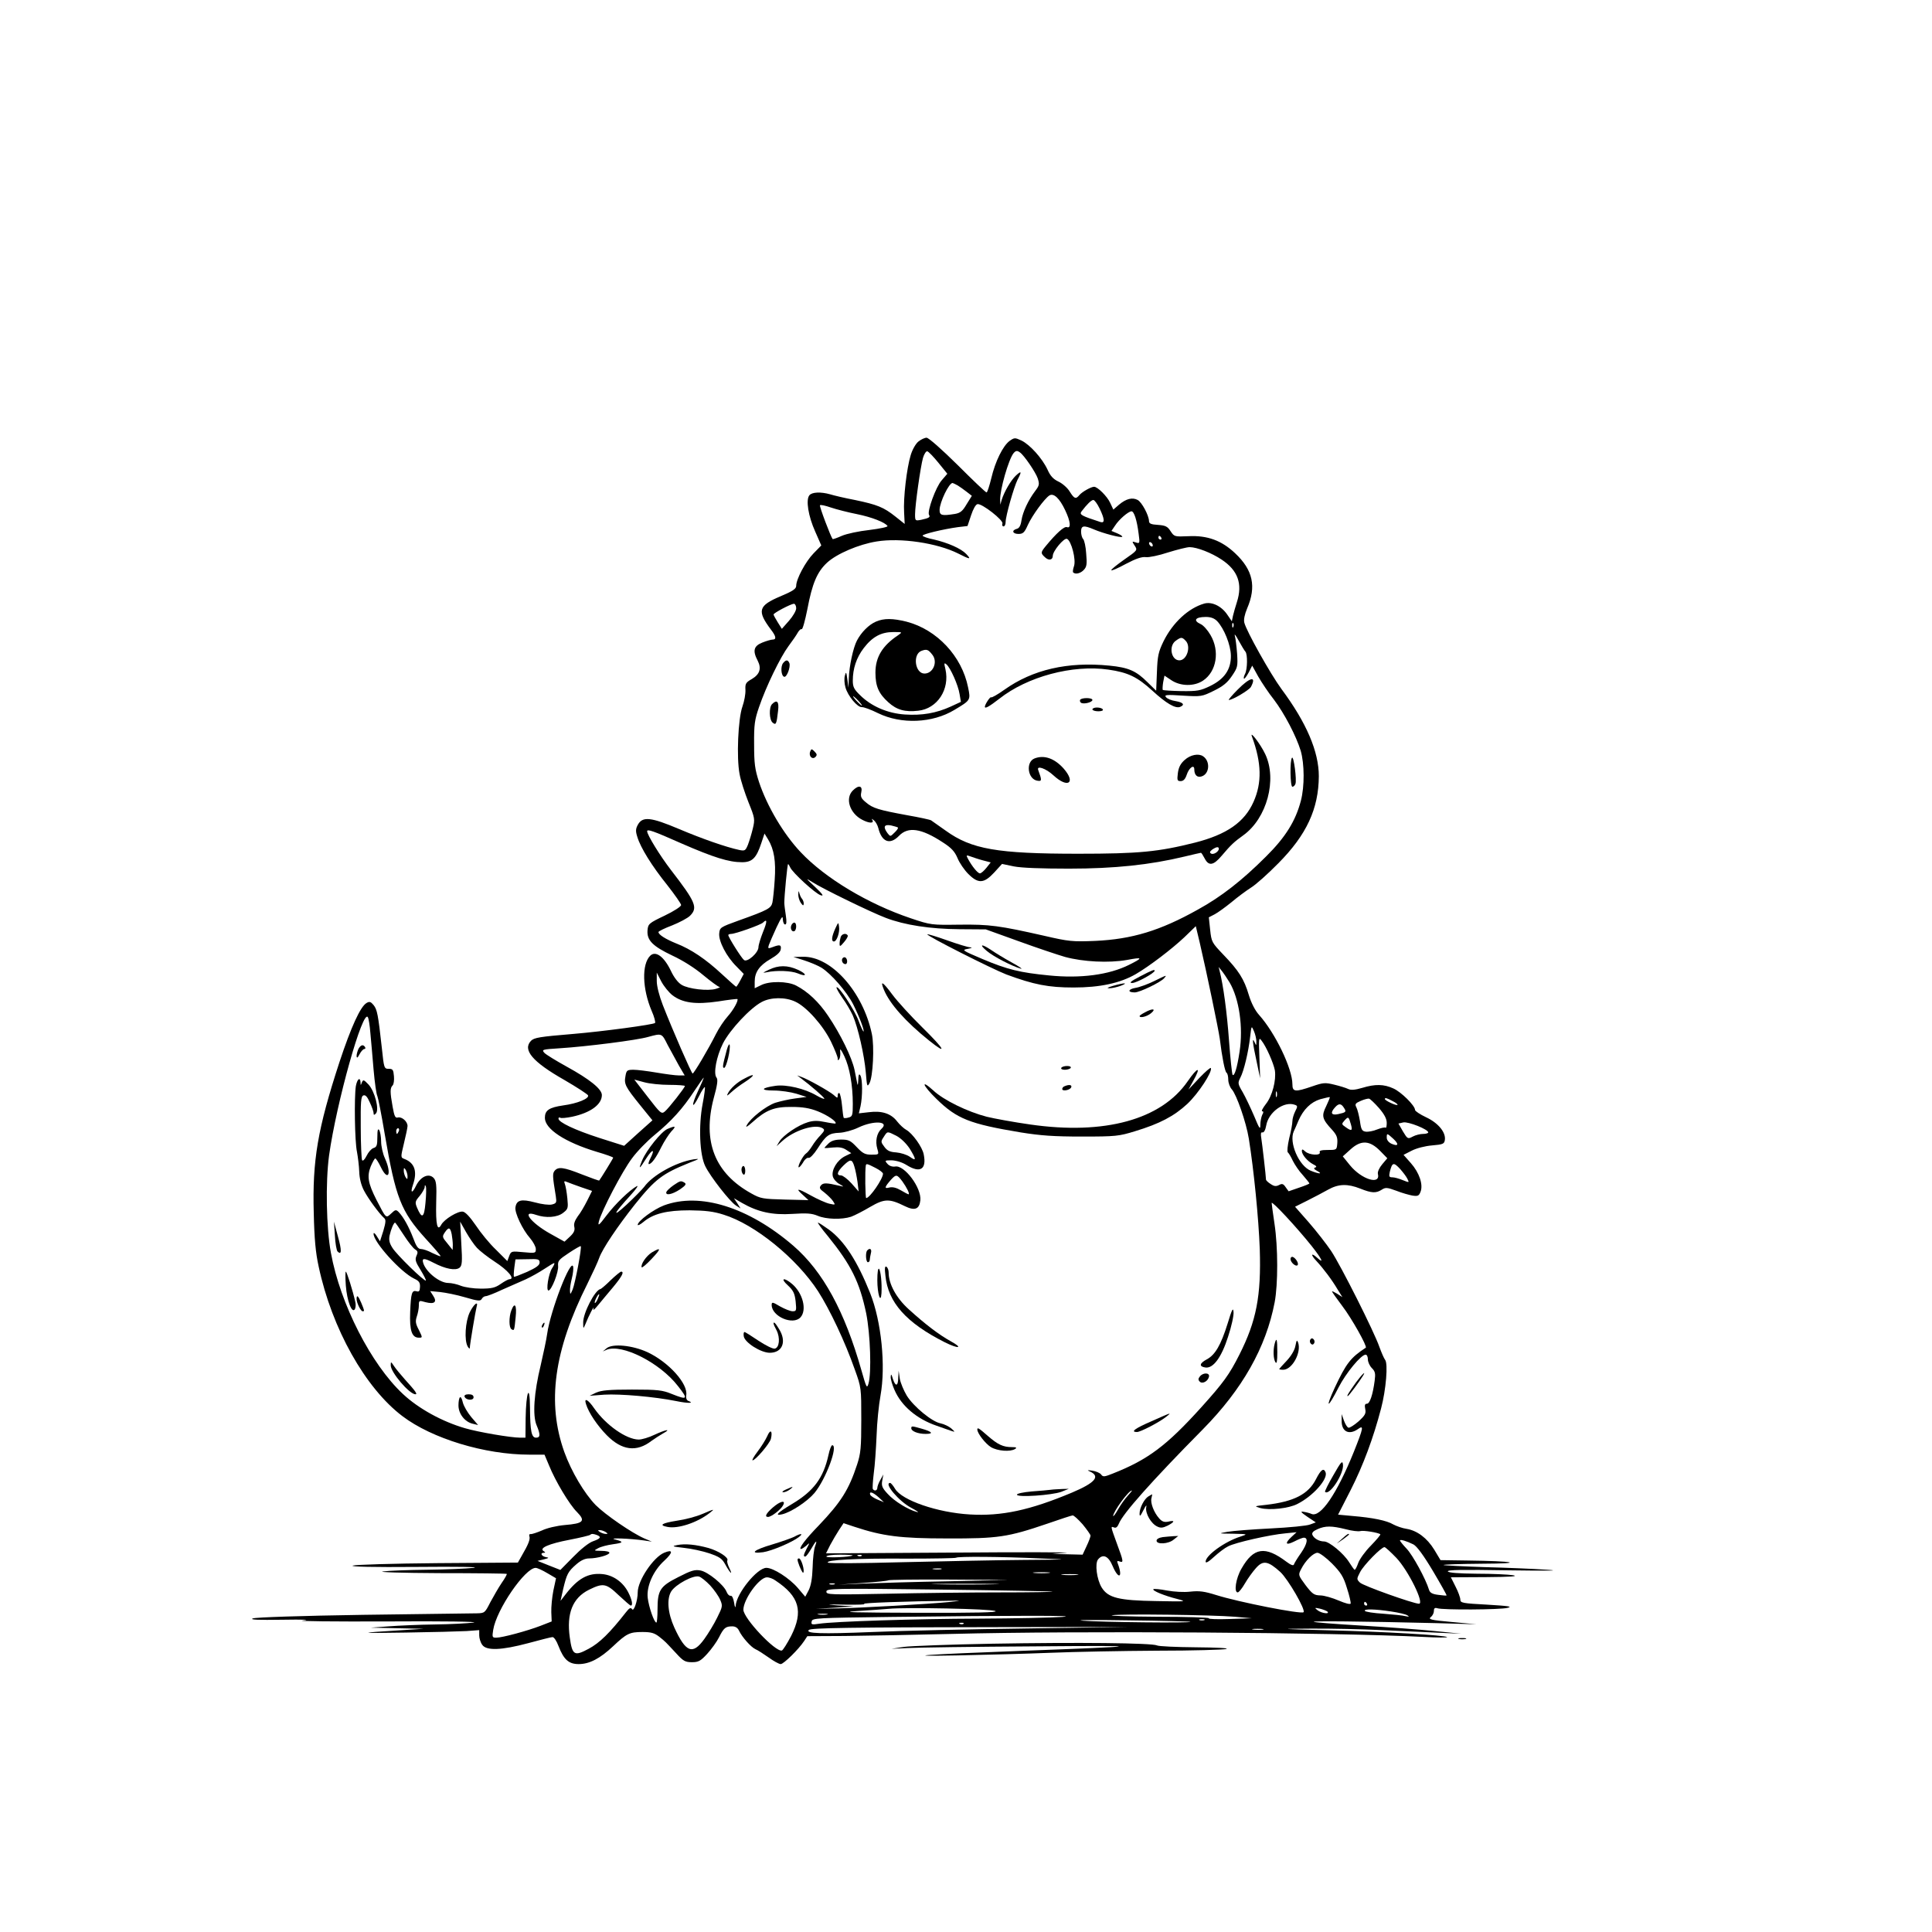 <?xml version="1.0" standalone="no"?>
<!DOCTYPE svg PUBLIC "-//W3C//DTD SVG 20010904//EN"
 "http://www.w3.org/TR/2001/REC-SVG-20010904/DTD/svg10.dtd">
<svg version="1.0" xmlns="http://www.w3.org/2000/svg"
 width="1024pt" height="1024pt" viewBox="0 0 1024 1024"
 preserveAspectRatio="xMidYMid meet">
<g transform="translate(0,1024) scale(0.1,-0.1)"
fill="#000000" stroke="none">
<path d="M4868 7900 c-14 -11 -32 -42 -41 -72 -21 -68 -40 -228 -35 -305 l3
-60 -49 39 c-63 50 -96 63 -215 88 -53 10 -112 24 -131 30 -50 14 -96 12 -110
-5 -20 -24 -6 -111 31 -193 l32 -73 -41 -42 c-42 -43 -92 -136 -92 -172 0 -16
-18 -28 -82 -55 -119 -50 -127 -77 -52 -177 28 -36 30 -53 9 -53 -8 0 -33 -7
-55 -16 -45 -18 -52 -43 -24 -96 21 -41 11 -72 -31 -97 -32 -18 -36 -25 -34
-58 1 -21 -6 -60 -16 -88 -23 -65 -32 -271 -15 -358 6 -34 28 -101 47 -149 34
-84 35 -90 23 -140 -7 -29 -19 -68 -26 -86 -13 -31 -16 -33 -46 -27 -70 15
-196 59 -319 111 -149 63 -193 68 -218 23 -12 -22 -13 -34 -3 -65 17 -57 77
-154 160 -257 39 -50 72 -97 72 -104 0 -8 -39 -33 -87 -56 -84 -40 -88 -44
-91 -78 -4 -53 27 -84 132 -134 56 -26 119 -66 164 -104 40 -33 78 -61 85 -62
7 0 -1 -5 -18 -10 -42 -13 -146 -1 -182 21 -19 11 -41 40 -56 72 -37 78 -82
111 -111 82 -45 -45 -42 -174 8 -292 14 -31 21 -60 18 -64 -9 -9 -277 -45
-432 -58 -182 -15 -208 -20 -225 -36 -47 -48 7 -112 176 -208 67 -39 124 -76
126 -82 6 -17 -57 -43 -132 -53 -75 -11 -97 -26 -97 -66 0 -59 106 -129 275
-180 48 -14 87 -28 87 -31 0 -4 -66 -111 -74 -121 -1 -2 -42 13 -91 32 -98 39
-126 42 -145 20 -12 -15 -12 -27 6 -136 5 -33 3 -37 -20 -43 -15 -4 -55 1 -91
11 -72 19 -97 13 -103 -26 -5 -29 38 -119 77 -163 17 -20 31 -46 31 -58 0 -22
-2 -23 -65 -17 -64 6 -66 6 -76 -20 l-10 -27 -60 60 c-34 32 -82 91 -107 129
-31 45 -55 71 -69 73 -26 4 -98 -40 -114 -69 -21 -39 -30 0 -27 118 3 95 0
115 -14 130 -26 26 -68 7 -92 -40 -21 -45 -33 -42 -17 4 24 70 9 115 -45 136
-21 8 -21 8 -3 83 10 41 19 83 19 92 0 24 -30 50 -51 45 -14 -4 -19 6 -28 57
-14 78 -14 99 0 113 6 6 9 28 7 49 -3 34 -6 39 -28 39 -24 0 -25 4 -36 109
-20 181 -25 205 -44 229 -15 18 -22 20 -37 11 -33 -19 -82 -127 -144 -314
-115 -352 -144 -520 -136 -800 3 -136 10 -211 26 -283 70 -329 247 -644 444
-793 157 -119 437 -204 673 -204 l80 0 24 -57 c33 -82 108 -208 149 -248 46
-47 33 -60 -65 -68 -44 -4 -95 -16 -122 -29 -26 -11 -53 -20 -59 -19 -7 1 -10
-4 -7 -12 5 -15 -5 -42 -39 -100 l-22 -39 -425 -3 c-234 -2 -436 -8 -450 -13
-16 -6 104 -9 340 -7 217 2 339 0 300 -5 -36 -4 -146 -9 -245 -10 -99 -1 -205
-5 -235 -9 -31 -4 100 -8 298 -9 195 0 355 -2 358 -4 2 -2 -10 -24 -27 -48
-17 -25 -43 -71 -60 -102 -29 -57 -30 -58 -72 -59 -23 0 -294 -4 -602 -8 -327
-5 -570 -13 -585 -19 -18 -7 28 -9 155 -7 117 2 156 0 110 -4 -38 -4 162 -6
445 -5 306 2 493 -1 460 -6 -30 -4 -122 -9 -205 -10 -82 -1 -193 -6 -245 -10
l-95 -7 140 -3 140 -3 -125 -8 c-230 -14 -226 -16 30 -12 140 2 285 6 323 8
l67 5 0 -28 c0 -15 7 -38 16 -50 22 -32 102 -29 244 9 63 17 121 32 128 32 8
1 22 -20 32 -47 28 -72 54 -96 107 -96 57 0 113 29 183 95 71 67 87 75 155 75
46 0 63 -5 89 -25 35 -28 30 -24 89 -87 38 -42 49 -48 84 -48 35 0 46 6 81 44
22 24 51 64 63 88 25 50 35 58 70 58 17 0 29 -8 36 -23 16 -34 63 -87 87 -98
12 -5 43 -25 70 -44 26 -19 55 -35 64 -35 15 0 94 77 124 122 l17 26 198 1
c109 1 367 6 573 11 654 17 2030 8 2495 -16 72 -4 128 -4 125 -1 -9 10 -335
29 -625 36 -267 7 -275 8 -100 9 105 1 276 -3 380 -8 105 -5 242 -11 305 -14
l115 -5 -140 14 c-77 8 -252 21 -388 29 -137 8 -251 17 -254 20 -6 5 243 3
652 -7 l210 -6 -129 12 c-112 10 -127 14 -113 26 10 7 17 22 17 33 0 14 5 18
18 14 29 -10 335 -8 372 2 28 7 8 10 -107 17 -131 7 -143 9 -143 27 0 10 -11
41 -25 68 l-25 50 187 1 c129 1 174 4 143 10 -25 4 -111 8 -192 8 -98 1 -149
5 -154 12 -5 9 77 10 322 6 211 -3 284 -2 204 3 -69 5 -219 11 -334 14 -116 4
-212 9 -215 11 -2 3 90 6 205 7 233 1 174 14 -81 17 l-140 2 -33 55 c-38 62
-91 102 -148 111 -21 3 -52 14 -69 23 -35 21 -109 36 -217 45 l-76 7 67 131
c66 130 120 275 161 432 26 98 38 239 21 258 -6 8 -19 38 -30 68 -27 79 -204
431 -256 509 -25 37 -78 105 -118 151 l-73 83 66 33 c36 18 85 44 110 58 54
30 102 32 170 5 60 -24 83 -25 113 -6 20 13 28 13 77 -5 30 -12 70 -23 87 -26
28 -4 34 -1 42 20 15 38 -6 101 -51 152 l-39 44 43 22 c25 13 71 25 108 28 58
5 65 8 68 29 6 40 -35 90 -99 120 -32 15 -59 33 -59 39 0 23 -74 96 -115 114
-50 23 -96 24 -165 3 -38 -11 -59 -13 -74 -6 -12 6 -45 16 -74 23 -49 12 -59
11 -117 -9 -90 -31 -105 -30 -105 11 0 83 -91 272 -177 368 -20 22 -41 62 -54
105 -25 85 -54 130 -135 214 -61 64 -63 67 -70 132 l-7 66 31 16 c17 9 57 38
89 64 32 27 78 61 103 77 25 15 90 73 145 129 150 151 214 289 215 462 0 130
-65 283 -198 462 -58 79 -186 307 -197 352 -4 16 2 44 15 75 50 116 31 204
-64 293 -71 67 -146 95 -247 90 -74 -3 -75 -3 -95 27 -16 25 -27 30 -67 33
-36 2 -47 7 -47 20 -1 31 -38 100 -60 112 -28 15 -61 7 -99 -25 l-30 -26 -17
36 c-16 35 -67 85 -85 85 -16 0 -64 -27 -78 -44 -19 -23 -27 -20 -51 18 -11
19 -38 43 -59 53 -28 13 -44 30 -59 64 -28 60 -93 132 -138 154 -35 16 -37 16
-63 -2 -35 -26 -76 -108 -97 -198 -10 -41 -21 -75 -25 -75 -5 0 -73 65 -153
145 -84 83 -154 145 -165 145 -10 0 -29 -9 -43 -20z m106 -113 l47 -58 -30
-35 c-31 -35 -78 -165 -67 -183 8 -12 0 -17 -41 -26 -32 -6 -33 -6 -33 29 0
49 29 253 42 299 6 21 17 37 23 35 7 -2 33 -29 59 -61z m432 55 c22 -15 83
-105 94 -137 10 -31 9 -38 -13 -67 -37 -49 -66 -111 -73 -156 -4 -28 -12 -42
-25 -45 -29 -8 -22 -27 9 -27 24 0 32 7 50 48 24 52 88 139 114 156 23 14 54
-15 84 -79 28 -59 32 -97 9 -89 -14 6 -56 -32 -112 -100 -28 -34 -28 -38 -4
-60 20 -19 41 -14 41 8 0 25 59 96 75 90 23 -9 50 -112 37 -146 -5 -15 -7 -29
-4 -32 12 -12 40 -5 57 14 15 16 17 31 12 86 -2 36 -10 71 -16 77 -6 6 -11 24
-11 39 0 33 14 35 68 12 49 -21 144 -46 150 -39 3 2 -9 11 -26 18 l-31 13 19
28 c21 33 70 75 87 76 14 0 29 -47 38 -119 7 -51 6 -53 -15 -46 -21 7 -21 6
-6 -17 16 -24 15 -25 -54 -73 -38 -27 -70 -52 -70 -57 0 -5 35 10 77 33 55 29
86 39 107 36 16 -2 69 9 117 25 49 15 100 28 114 28 39 0 116 -30 170 -66 86
-57 112 -128 81 -225 -8 -24 -17 -57 -21 -73 l-6 -29 -24 35 c-31 46 -82 70
-122 59 -84 -24 -167 -101 -216 -200 -27 -56 -32 -77 -35 -163 l-4 -99 -46 45
c-60 60 -100 78 -202 88 -221 22 -407 -21 -557 -128 -35 -25 -67 -43 -70 -40
-5 5 -33 -38 -33 -50 0 -12 23 1 76 42 149 118 389 182 578 155 105 -15 154
-39 234 -112 73 -67 121 -95 146 -86 28 11 18 24 -23 31 -21 3 -44 12 -51 21
-10 12 1 14 89 8 98 -6 102 -5 165 26 49 24 72 43 96 79 30 44 31 51 27 117
-3 39 -8 81 -12 95 -4 14 5 3 20 -25 15 -27 31 -54 36 -59 12 -14 11 -93 -2
-118 -6 -11 -8 -22 -6 -25 3 -3 14 12 25 32 l19 37 32 -58 c18 -31 55 -87 83
-122 56 -74 118 -193 142 -271 20 -69 21 -189 1 -265 -28 -107 -81 -193 -185
-296 -126 -126 -237 -213 -361 -281 -200 -112 -349 -157 -544 -166 -121 -5
-140 -3 -270 27 -239 54 -290 61 -450 59 -148 -2 -151 -2 -258 34 -226 76
-453 212 -583 350 -91 96 -178 243 -221 372 -22 68 -26 98 -26 200 -1 105 3
130 26 197 38 111 113 265 156 323 21 28 43 60 50 73 7 12 16 20 20 17 5 -2
18 45 30 105 26 138 52 199 105 248 51 47 168 97 262 112 126 21 322 -8 433
-64 63 -32 71 -33 42 -2 -28 29 -96 59 -173 77 -32 6 -58 16 -58 20 0 8 108
34 187 45 l51 6 19 57 c11 33 24 57 34 59 24 4 139 -86 132 -103 -3 -8 0 -15
6 -15 6 0 11 10 11 23 0 32 44 186 63 224 24 45 21 50 -9 22 -26 -25 -61 -84
-75 -129 l-7 -25 -1 25 c-2 53 45 216 71 248 12 14 19 15 34 4z m-330 -175
c11 -7 33 -22 48 -34 l27 -21 -28 -45 c-21 -36 -33 -46 -62 -51 -70 -11 -81
-8 -81 22 1 41 50 143 69 142 3 -1 15 -6 27 -13z m752 -122 c27 -56 29 -79 5
-72 -101 33 -113 39 -101 56 29 38 52 61 63 61 6 0 21 -20 33 -45z m-1286 -30
c79 -16 150 -44 162 -63 3 -5 -40 -14 -96 -21 -55 -6 -121 -20 -146 -31 -25
-11 -47 -19 -49 -17 -9 10 -71 173 -67 179 3 4 29 -2 58 -12 30 -10 92 -26
138 -35z m1613 -125 c3 -5 1 -10 -4 -10 -6 0 -11 5 -11 10 0 6 2 10 4 10 3 0
8 -4 11 -10z m-45 -41 c0 -6 -4 -7 -10 -4 -5 3 -10 11 -10 16 0 6 5 7 10 4 6
-3 10 -11 10 -16z m-1890 -333 c0 -13 -17 -42 -38 -66 l-38 -43 -22 35 c-12
19 -22 38 -22 41 0 8 91 56 108 57 6 0 12 -11 12 -24z m2231 -68 c37 -39 72
-126 73 -183 1 -73 -34 -124 -110 -161 -52 -25 -67 -28 -152 -27 -52 1 -96 4
-99 6 -2 3 -1 21 2 41 l7 35 36 -24 c49 -33 122 -34 169 -2 71 48 89 156 39
241 -15 26 -38 52 -52 58 -42 19 -29 38 27 38 27 0 45 -7 60 -22z m86 -30 c-3
-8 -6 -5 -6 6 -1 11 2 17 5 13 3 -3 4 -12 1 -19z m-253 -74 c30 -30 7 -104
-33 -104 -44 0 -58 77 -19 104 28 20 33 20 52 0z m-2673 -1074 c172 -75 252
-100 322 -100 54 0 76 22 102 101 l17 51 19 -31 c32 -53 42 -116 35 -215 -3
-50 -9 -104 -12 -119 -7 -31 -22 -40 -179 -96 -97 -35 -100 -37 -103 -68 -4
-41 38 -123 92 -176 l38 -39 -18 -34 c-10 -19 -20 -34 -22 -34 -2 0 -36 30
-76 67 -85 79 -163 132 -243 163 -56 23 -93 46 -93 60 0 4 32 20 72 35 40 16
83 39 95 51 43 43 31 72 -101 243 -57 74 -126 186 -126 205 0 13 30 3 181 -64z
m577 -127 c11 -27 134 -140 162 -148 18 -6 11 5 -30 44 -50 47 -52 49 -15 26
52 -34 313 -161 390 -190 99 -38 236 -59 390 -60 l140 -1 175 -63 c96 -35 207
-72 245 -83 96 -26 231 -33 328 -16 85 16 87 12 11 -26 -106 -53 -257 -73
-424 -56 -154 15 -220 31 -353 87 -108 46 -111 48 -77 54 20 4 26 7 13 8 -12
0 -67 17 -123 37 -56 20 -103 34 -105 32 -7 -7 344 -184 419 -213 146 -54 223
-69 356 -69 140 0 247 23 330 71 72 42 190 132 257 195 l61 59 21 -88 c38
-163 99 -458 106 -508 12 -98 27 -175 36 -181 5 -3 9 -19 9 -36 0 -18 9 -41
19 -52 25 -28 76 -174 90 -261 27 -169 52 -423 58 -585 8 -249 -18 -382 -108
-560 -54 -107 -85 -149 -201 -278 -185 -205 -284 -279 -472 -353 -43 -17 -50
-18 -60 -4 -6 8 -27 17 -46 20 -27 4 -30 3 -14 -4 58 -26 29 -60 -94 -112
-224 -94 -374 -126 -542 -116 -172 10 -360 75 -396 136 -10 17 -22 31 -26 31
-36 0 47 -98 112 -132 30 -16 44 -26 30 -22 -47 12 -121 58 -155 96 -29 31
-34 43 -29 70 l6 33 -16 -29 c-9 -15 -16 -35 -16 -42 0 -15 -16 -19 -24 -6 -2
4 0 41 5 82 6 41 12 131 15 200 2 69 12 165 21 214 28 156 5 391 -55 542 -68
170 -137 277 -219 337 -28 20 -54 37 -58 37 -3 0 20 -33 53 -72 123 -152 168
-243 203 -409 22 -110 29 -316 12 -373 -8 -27 -11 -22 -37 70 -89 314 -204
525 -361 661 -238 205 -495 285 -686 214 -55 -21 -139 -83 -139 -103 0 -5 13
1 30 15 52 44 123 62 245 62 84 -1 127 -6 180 -23 166 -51 387 -231 501 -406
62 -97 142 -265 195 -416 34 -94 34 -97 34 -265 0 -148 -3 -179 -22 -237 -44
-134 -85 -199 -203 -323 -73 -75 -110 -125 -94 -125 4 0 16 8 27 17 19 18 20
18 3 -14 -18 -36 -19 -43 -8 -43 5 0 18 18 31 40 26 46 35 52 21 14 -6 -15
-12 -65 -13 -113 -2 -59 -9 -96 -21 -120 l-18 -34 -40 47 c-44 51 -129 106
-166 106 -49 0 -159 -136 -163 -202 -1 -13 -5 -5 -8 17 -4 24 -11 39 -19 37
-7 -1 -16 8 -21 21 -14 37 -99 106 -138 113 -30 6 -50 0 -118 -35 -97 -49
-110 -69 -110 -173 0 -38 -3 -68 -6 -68 -12 0 -40 82 -46 131 -7 61 29 144 89
198 46 43 46 61 -2 41 -57 -24 -140 -147 -140 -210 0 -44 -21 -105 -30 -89 -7
10 -14 7 -32 -16 -86 -110 -140 -163 -198 -194 -76 -41 -87 -34 -100 60 -18
127 15 210 102 253 75 37 91 34 157 -29 32 -30 61 -55 64 -55 13 0 7 31 -13
70 -28 55 -81 92 -138 97 -75 7 -129 -23 -194 -107 l-27 -35 14 63 c19 79 25
92 70 131 24 21 46 31 68 31 42 0 107 18 107 30 0 6 -19 10 -42 10 -42 1 -42
1 -18 14 14 8 49 17 78 21 58 8 60 13 10 26 -36 9 81 5 157 -6 l40 -6 -40 17
c-65 28 -206 125 -258 177 -60 62 -128 176 -166 281 -93 260 -56 537 122 891
27 55 56 117 63 138 17 48 97 167 189 283 109 136 146 163 289 221 55 21 57
23 21 18 -92 -15 -216 -83 -261 -146 -11 -14 -53 -57 -94 -95 -80 -74 -68 -47
23 52 29 32 43 53 32 47 -38 -21 -114 -94 -161 -156 -39 -52 -46 -57 -40 -32
13 55 125 269 176 336 27 37 81 92 120 124 89 73 148 138 211 234 27 41 49 72
49 69 0 -3 -14 -36 -31 -72 -37 -79 -32 -101 6 -26 14 29 28 50 31 48 2 -3 -3
-43 -12 -89 -22 -116 -16 -269 14 -330 28 -57 130 -187 162 -208 l25 -16 -17
27 -18 27 43 -25 c84 -48 161 -65 267 -58 76 5 103 3 134 -10 45 -19 128 -21
177 -5 19 7 64 30 101 52 76 44 101 45 184 4 53 -26 77 -16 82 31 7 66 -85
189 -134 179 -15 -2 -30 3 -40 14 -16 18 -15 19 22 19 24 -1 55 -10 79 -25 72
-45 107 -23 91 56 -7 39 -60 112 -92 130 -13 7 -35 27 -49 45 -32 42 -81 58
-150 49 l-53 -6 9 38 c11 51 11 144 -1 163 -7 11 -10 5 -11 -25 -1 -22 -3 -31
-5 -20 -2 11 -9 45 -15 75 -14 65 -73 187 -140 286 -49 73 -106 127 -169 160
-46 24 -143 25 -187 2 l-33 -16 0 35 c0 50 25 86 84 120 33 19 52 36 54 51 4
24 -4 27 -43 12 -24 -9 -26 -8 -20 11 4 11 22 53 40 92 27 57 34 66 34 45 1
-16 6 -28 12 -28 8 0 9 14 4 48 -4 26 -8 56 -8 67 0 37 16 205 20 205 2 0 7
-8 11 -17z m-144 -343 c-13 -33 -24 -69 -24 -80 0 -30 -60 -83 -77 -68 -14 11
-83 121 -83 132 0 3 7 6 15 6 22 0 157 48 169 60 23 23 23 6 0 -50z m2473
-267 c51 -87 73 -237 53 -367 -13 -86 -27 -132 -37 -123 -3 4 -12 86 -19 182
-11 150 -30 292 -50 370 l-5 20 16 -20 c9 -11 28 -39 42 -62z m-2953 -68 c54
-41 123 -50 241 -33 55 9 101 14 103 13 8 -6 -21 -59 -51 -92 -19 -21 -47 -63
-62 -93 -39 -78 -117 -210 -124 -210 -6 1 -104 225 -158 363 -19 49 -32 100
-32 127 l0 45 24 -47 c14 -26 40 -58 59 -73z m651 -34 c60 -27 149 -128 190
-213 19 -40 35 -79 35 -88 0 -12 2 -12 9 -2 4 7 6 25 4 40 -2 18 5 10 22 -26
28 -59 45 -153 45 -253 0 -60 -2 -67 -22 -72 -12 -4 -24 -4 -26 -2 -2 2 -6 31
-9 64 -3 34 -10 64 -14 67 -5 3 -9 -3 -9 -12 0 -16 -2 -15 -22 3 -24 20 -137
84 -173 96 l-20 7 20 -15 c50 -37 124 -101 124 -108 1 -4 -18 3 -42 17 -61 36
-159 59 -216 51 -78 -11 -84 -25 -10 -25 36 0 90 -8 120 -17 l54 -17 -60 -8
c-32 -4 -80 -15 -106 -23 -49 -17 -131 -81 -151 -119 -8 -14 2 -9 30 16 72 65
116 82 207 81 58 0 96 -6 139 -23 51 -20 104 -56 94 -65 -1 -1 -26 2 -55 8
-38 8 -62 8 -91 -1 -51 -15 -131 -69 -151 -102 l-15 -25 30 27 c62 57 175 93
214 68 12 -8 11 -13 -11 -37 -15 -15 -35 -41 -45 -58 -10 -16 -24 -34 -31 -38
-16 -10 -46 -67 -40 -74 3 -2 13 9 23 25 9 17 23 28 30 25 7 -2 27 18 47 49
45 70 60 82 116 84 25 1 70 13 101 28 82 39 167 33 121 -8 -24 -22 -33 -65
-21 -105 9 -31 9 -31 -31 -31 -33 0 -46 6 -78 40 -33 35 -43 40 -83 40 -31 0
-51 -6 -66 -20 -12 -12 -22 -22 -22 -24 0 -2 20 -1 45 2 32 3 52 0 71 -13 l26
-17 -33 -16 c-42 -21 -73 -73 -65 -107 3 -13 19 -32 34 -40 27 -16 27 -16 2
-10 -69 16 -86 17 -99 2 -10 -13 -7 -19 19 -38 16 -13 37 -33 45 -45 14 -21
13 -21 -19 -14 -18 4 -63 24 -99 44 -72 40 -84 40 -39 0 l27 -25 -125 3 c-116
3 -129 5 -177 32 -194 107 -261 275 -200 506 19 68 23 98 15 108 -18 21 -1
112 34 182 37 72 144 187 205 219 48 26 125 27 178 2z m-2252 -166 c4 -38 11
-126 17 -194 6 -69 15 -132 20 -140 4 -9 22 -99 39 -201 58 -339 86 -410 216
-554 46 -50 82 -92 80 -94 -2 -2 -21 6 -44 17 -22 12 -49 21 -60 21 -15 0 -25
14 -41 58 -23 60 -52 112 -77 138 -14 14 -18 13 -40 -8 -28 -26 -26 -28 -78
73 -44 87 -51 124 -30 177 10 23 20 42 24 42 4 0 17 -20 29 -45 39 -81 60 -38
22 46 -11 24 -20 64 -20 89 0 25 -5 52 -10 60 -7 11 -10 0 -10 -37 0 -43 -3
-53 -21 -58 -11 -4 -27 -22 -36 -41 -10 -20 -20 -30 -24 -23 -3 6 -7 85 -7
174 -1 137 1 164 14 169 11 4 21 -7 34 -37 11 -23 20 -49 20 -56 0 -12 3 -12
12 -3 20 20 -6 119 -39 154 -25 26 -28 27 -35 11 -6 -17 -7 -17 -7 0 -2 31
-18 18 -25 -20 -9 -60 -6 -293 6 -348 5 -27 11 -75 12 -105 1 -35 10 -71 25
-100 23 -44 82 -124 107 -146 10 -8 9 -22 -4 -67 l-18 -56 -17 27 c-9 15 -17
21 -17 13 -1 -44 144 -204 215 -238 26 -12 32 -21 31 -44 -1 -22 -5 -27 -18
-23 -25 7 -30 -9 -34 -109 -4 -100 9 -137 46 -137 20 0 20 0 0 41 -18 34 -19
46 -11 71 6 17 11 43 11 59 0 27 1 27 36 17 47 -12 62 1 40 34 l-16 25 52 -5
c29 -3 89 -15 133 -28 68 -20 81 -21 88 -9 4 8 14 15 21 15 8 0 47 15 87 34
41 18 97 43 125 55 28 13 73 38 100 56 27 18 50 32 52 30 2 -2 -3 -14 -12 -27
-19 -30 -33 -118 -19 -118 16 0 55 99 51 131 -2 26 4 33 57 68 33 22 61 38 63
36 7 -6 -30 -199 -43 -230 -12 -27 -13 -28 -14 -7 -1 13 4 43 10 67 6 23 9 51
7 61 -11 51 -121 -233 -138 -356 -4 -30 -20 -104 -34 -165 -36 -147 -44 -267
-22 -319 21 -50 20 -66 -3 -66 -24 0 -31 34 -32 159 -1 134 -21 84 -23 -56
l-1 -103 -28 0 c-49 0 -220 29 -292 50 -121 35 -247 104 -330 182 -168 157
-332 477 -381 747 -25 134 -29 374 -10 516 39 280 180 783 206 733 4 -7 10
-44 13 -83z m4696 -45 c0 -23 -1 -23 -9 -5 -15 34 -11 -4 10 -100 l19 -90 -4
110 c-4 102 -3 109 11 90 25 -31 64 -120 71 -158 8 -53 -14 -137 -48 -179 -16
-21 -25 -38 -19 -38 7 0 8 -6 0 -19 -5 -11 -10 -35 -10 -53 0 -28 -5 -21 -33
47 -19 44 -46 101 -61 127 -26 44 -26 48 -12 76 19 36 43 137 52 217 7 60 7
60 20 30 7 -16 13 -41 13 -55z m-3120 -19 c17 -32 44 -81 60 -110 l30 -51 -32
0 c-17 0 -70 7 -117 15 -47 8 -102 15 -122 15 -34 0 -38 -3 -43 -34 -8 -42 -1
-56 79 -155 l64 -79 -75 -67 -75 -68 -132 42 c-130 42 -216 83 -216 102 0 6 4
8 9 5 5 -4 33 -1 63 5 98 21 158 65 158 115 0 32 -65 84 -187 151 -56 31 -110
64 -118 73 -15 17 -11 18 82 24 142 9 410 43 468 60 74 20 72 21 104 -43z m9
-211 c45 0 82 -3 82 -6 0 -9 -85 -117 -106 -135 -18 -15 -23 -11 -90 76 l-72
93 52 -14 c28 -8 88 -14 134 -14z m3219 -62 c-3 -7 -5 -2 -5 12 0 14 2 19 5
13 2 -7 2 -19 0 -25z m262 -51 c-26 -52 -22 -68 33 -127 23 -26 28 -40 26 -69
-3 -36 -3 -36 -51 -36 -34 0 -46 -4 -42 -12 7 -19 -55 -16 -77 4 -14 13 -18
13 -18 2 1 -20 30 -54 60 -70 17 -8 21 -14 11 -17 -10 -3 -7 -9 10 -18 33 -18
10 -17 -34 1 -63 26 -116 150 -90 208 6 12 17 38 25 57 26 60 66 99 116 114
26 7 48 12 50 11 2 -1 -7 -23 -19 -48z m280 -10 c29 -34 41 -57 41 -79 0 -17
-3 -29 -6 -25 -4 3 -23 -1 -44 -9 -21 -9 -49 -14 -62 -12 -19 3 -24 11 -30 56
-5 29 -13 62 -19 73 -9 17 -5 22 23 34 18 8 38 13 44 12 6 -1 30 -24 53 -50z
m72 37 c17 -8 29 -18 26 -20 -6 -6 -67 23 -67 31 0 8 10 6 41 -11z m-517 -20
c14 -5 14 -9 1 -34 -8 -16 -15 -39 -15 -52 0 -13 -7 -54 -17 -91 -9 -40 -12
-72 -7 -75 5 -4 17 -24 26 -44 10 -20 33 -55 53 -76 19 -22 35 -42 35 -44 0
-3 -25 -13 -55 -23 l-55 -19 -16 22 c-12 18 -19 20 -35 11 -16 -8 -26 -7 -45
6 -13 8 -24 19 -24 23 0 16 -20 189 -25 220 -4 23 -2 32 6 30 8 -2 16 13 20
36 12 72 96 132 153 110z m260 -17 c13 -20 10 -23 -31 -32 -38 -8 -44 7 -16
37 19 21 32 20 47 -5z m36 -86 c10 -35 4 -38 -28 -15 -22 15 -22 17 -6 35 20
22 22 22 34 -20z m410 -43 c0 -4 -12 -8 -27 -8 -16 0 -40 -6 -55 -14 -26 -14
-28 -13 -52 27 l-24 42 26 6 c27 5 132 -37 132 -53z m-5456 7 c-4 -8 -8 -15
-10 -15 -2 0 -4 7 -4 15 0 8 4 15 10 15 5 0 7 -7 4 -15z m2637 -25 c24 -13 51
-39 70 -67 36 -59 37 -70 1 -44 -16 11 -48 21 -72 23 -33 2 -48 9 -63 30 -19
25 -19 28 -3 52 20 31 17 31 67 6z m2634 -16 c31 -29 27 -42 -10 -26 -15 7
-25 20 -25 32 0 25 1 25 35 -6z m-70 -64 l38 -39 -27 -32 c-16 -19 -25 -40
-23 -50 16 -62 -86 -31 -148 45 l-38 47 41 37 c56 51 102 48 157 -8z m-2787
-82 c6 -18 13 -55 17 -83 l6 -50 -38 43 c-21 23 -46 42 -55 42 -26 0 -22 18
11 51 38 37 47 37 59 -3z m112 -8 c22 -11 40 -25 40 -31 0 -27 -70 -129 -89
-129 -5 0 -7 147 -2 173 2 11 8 9 51 -13z m2782 -7 c14 -16 31 -38 37 -50 11
-22 11 -22 -24 -8 -19 8 -44 15 -55 15 -17 0 -19 4 -14 28 13 52 20 54 56 15z
m-5262 -38 c0 -17 -2 -17 -10 -5 -5 8 -10 24 -10 35 0 17 2 17 10 5 5 -8 10
-24 10 -35z m2623 -27 c23 -32 41 -68 32 -68 -2 0 -20 9 -40 21 -24 14 -44 19
-61 15 -29 -8 -26 2 9 42 27 29 31 28 60 -10z m-1701 -31 l56 -19 -26 -52
c-14 -28 -36 -66 -50 -83 -16 -23 -22 -40 -18 -56 4 -18 -2 -31 -23 -51 l-29
-27 -77 43 c-102 57 -155 127 -74 99 52 -18 113 -14 144 11 26 20 27 25 22 77
-3 31 -9 65 -13 75 -6 16 -4 18 12 11 10 -4 44 -17 76 -28z m-827 -83 c-7 -80
-19 -86 -45 -24 -11 27 -10 33 14 61 14 17 26 38 27 47 0 12 2 13 6 4 3 -8 2
-47 -2 -88z m4697 -228 c54 -68 68 -98 30 -63 -33 30 -37 18 -6 -15 39 -42 84
-102 114 -153 l25 -40 -28 18 c-15 9 -27 15 -27 12 0 -3 25 -38 55 -78 49 -64
133 -214 124 -220 -81 -53 -104 -83 -165 -213 -52 -113 -37 -111 21 3 39 76
119 173 143 173 7 0 12 -11 12 -25 0 -14 10 -35 21 -46 18 -18 20 -29 15 -67
-10 -76 -26 -122 -41 -122 -11 0 -13 -8 -9 -28 5 -24 -1 -34 -36 -66 -23 -20
-47 -35 -53 -33 -7 2 -17 19 -24 38 l-12 34 0 -35 c-1 -58 39 -78 87 -44 31
22 29 8 -22 -120 -90 -223 -177 -351 -225 -330 -9 4 -27 9 -41 11 -20 4 -16
-2 19 -26 l45 -30 -30 -11 c-16 -7 -110 -16 -209 -21 -99 -5 -202 -13 -230
-18 -49 -9 -49 -9 30 -10 80 -2 80 -2 40 -15 -83 -26 -185 -100 -185 -133 0
-10 16 -1 44 25 24 22 58 48 75 56 37 20 223 62 304 69 l59 6 -26 -24 c-39
-36 -32 -48 14 -25 21 11 44 20 50 20 25 0 19 -32 -13 -79 -20 -28 -37 -56
-39 -63 -3 -8 -16 -3 -39 14 -114 86 -175 77 -239 -36 -30 -51 -41 -126 -20
-126 6 0 23 21 38 47 15 26 41 62 58 81 38 44 65 39 130 -20 41 -38 135 -200
123 -213 -12 -12 -346 54 -463 91 -64 20 -90 23 -137 18 -34 -4 -85 -1 -124 6
-36 7 -68 10 -72 7 -7 -8 59 -35 127 -52 53 -14 48 -14 -110 -11 -201 3 -257
17 -291 72 -26 43 -37 127 -19 149 26 31 55 18 77 -35 32 -75 56 -62 27 14 -5
12 -2 15 10 10 22 -8 21 0 -14 94 -35 96 -34 93 -15 86 10 -4 18 3 25 20 20
52 173 225 445 500 210 213 335 434 381 674 18 96 18 291 -1 416 -8 55 -15
104 -15 110 1 13 133 -129 212 -228z m-4812 58 c23 -36 50 -70 60 -76 15 -9
16 -16 7 -35 -8 -19 -5 -31 22 -74 17 -28 30 -53 28 -56 -7 -7 -155 137 -177
173 -16 25 -20 42 -15 66 7 32 22 68 29 68 2 0 22 -29 46 -66z m388 -68 c15
-16 57 -49 94 -73 71 -46 110 -93 78 -93 -5 0 -26 -11 -46 -25 -30 -21 -49
-25 -106 -25 -38 0 -84 7 -105 15 -19 8 -50 15 -67 15 -45 0 -115 55 -132 103
-10 30 2 31 54 4 63 -33 117 -43 138 -26 13 11 15 30 9 128 l-6 116 31 -55
c17 -30 43 -68 58 -84z m-134 73 c3 -17 6 -43 6 -58 l-1 -26 -28 35 c-27 32
-28 36 -14 57 21 31 29 29 37 -8z m466 -151 c0 -14 -18 -27 -66 -49 -37 -16
-68 -28 -70 -26 -2 2 -1 24 2 48 l6 44 64 1 c57 2 64 0 64 -18z m3118 -1235
c-15 -16 -38 -48 -52 -73 -14 -25 -26 -40 -26 -35 0 23 82 135 99 135 2 0 -7
-12 -21 -27z m-1321 -9 l28 -26 -34 14 c-19 8 -36 19 -39 26 -6 20 15 13 45
-14z m1081 -143 c23 -28 42 -55 42 -60 0 -6 -9 -31 -21 -56 l-21 -45 -82 2
-81 2 75 6 c41 3 -228 4 -599 1 l-673 -4 22 44 c13 24 34 60 47 80 l24 36 57
-19 c151 -50 245 -62 492 -62 269 -1 322 7 530 78 69 24 130 44 135 44 6 1 29
-20 53 -47z m1394 -26 c33 -9 68 -13 78 -10 16 5 96 -8 106 -17 2 -3 -20 -29
-50 -60 -30 -30 -60 -72 -67 -92 -7 -20 -15 -36 -19 -36 -3 0 -16 19 -30 41
-29 46 -105 109 -132 109 -26 0 -54 16 -62 35 -4 11 4 20 27 30 42 19 76 18
149 0z m-3922 -15 c13 -9 13 -10 0 -10 -8 0 -22 5 -30 10 -13 9 -13 10 0 10 8
0 22 -5 30 -10z m-46 -16 c25 -10 19 -19 -21 -33 -23 -8 -65 -42 -105 -83
l-68 -69 -61 24 -60 24 33 8 c28 7 30 9 11 12 -24 5 -32 23 -10 23 9 0 8 3 -2
9 -25 16 28 39 138 60 57 11 106 23 109 26 7 7 17 6 36 -1z m4328 -50 c18 -10
53 -57 103 -141 41 -69 74 -128 72 -129 -1 -2 -21 0 -44 3 -32 4 -44 11 -49
27 -17 57 -87 185 -119 218 -19 20 -35 40 -35 43 0 8 36 -3 72 -21z m-91 -71
c64 -68 150 -243 120 -243 -29 0 -296 95 -313 112 -18 18 -18 19 1 56 19 37
112 132 129 132 5 0 33 -26 63 -57z m-341 -30 c47 -48 61 -70 79 -130 13 -39
21 -76 20 -82 -3 -6 -29 1 -64 16 -33 14 -77 27 -97 27 -33 1 -42 7 -78 54
-39 53 -40 54 -24 85 23 46 65 87 87 87 11 0 46 -26 77 -57z m-2541 43 c-10
-9 -139 -14 -139 -6 0 6 32 10 72 10 39 0 69 -2 67 -4z m48 -2 c-3 -3 -12 -4
-19 -1 -8 3 -5 6 6 6 11 1 17 -2 13 -5z m948 -14 c159 -6 159 -6 -95 -8 -140
-1 -428 -7 -639 -12 -221 -6 -388 -7 -393 -2 -14 14 149 23 422 21 138 0 254
2 258 5 7 7 235 6 447 -4z m-2614 -78 l46 -27 -14 -65 c-7 -36 -12 -87 -11
-115 l2 -49 -59 -23 c-70 -27 -203 -63 -235 -63 -21 0 -22 3 -16 41 17 108
169 329 225 329 9 0 37 -13 62 -28z m2087 21 c-10 -2 -28 -2 -40 0 -13 2 -5 4
17 4 22 1 32 -1 23 -4z m570 -20 c-21 -2 -55 -2 -75 0 -21 2 -4 4 37 4 41 0
58 -2 38 -4z m150 -10 c-21 -2 -55 -2 -75 0 -21 2 -4 4 37 4 41 0 58 -2 38 -4z
m-1944 -56 c21 -23 45 -57 53 -76 14 -32 13 -37 -16 -95 -16 -33 -47 -84 -68
-113 -62 -86 -98 -72 -159 61 -35 77 -41 152 -16 192 24 37 117 87 147 78 11
-3 37 -24 59 -47z m346 26 c127 -84 149 -163 83 -294 -21 -40 -43 -75 -49 -77
-34 -9 -203 170 -204 216 0 55 84 172 125 172 11 0 32 -7 45 -17z m920 -4
c-173 -3 -376 -9 -450 -12 l-135 -6 128 9 c71 5 131 11 135 14 3 3 147 5 321
4 l316 -2 -315 -7z m-607 -16 c-7 -2 -19 -2 -25 0 -7 3 -2 5 12 5 14 0 19 -2
13 -5z m840 0 c-78 -2 -208 -2 -290 0 -81 1 -17 3 142 3 160 0 226 -2 148 -3z
m316 -39 c2 -2 -121 -4 -275 -4 -153 0 -424 -3 -601 -7 -304 -6 -323 -5 -323
11 0 17 31 18 598 11 328 -4 599 -9 601 -11z m-549 -55 c-98 -10 -477 -32
-605 -34 l-100 -2 100 6 100 7 -85 5 c-68 5 -60 6 40 4 69 -1 114 1 100 4 -21
5 220 14 470 17 47 1 44 0 -20 -7z m2215 -9 c3 -5 1 -10 -4 -10 -6 0 -11 5
-11 10 0 6 2 10 4 10 3 0 8 -4 11 -10z m-1969 -39 c14 -7 -101 -10 -421 -9
-325 1 -407 3 -315 9 69 4 145 10 170 12 87 9 547 0 566 -12z m1759 -2 c16
-16 -30 -10 -51 6 -18 14 -17 15 11 9 17 -4 34 -11 40 -15z m338 0 c40 -6 79
-15 87 -21 11 -7 8 -8 -10 -4 -14 4 -67 9 -118 13 -51 3 -95 10 -98 15 -7 11
53 10 139 -3z m-2990 -16 c-13 -2 -33 -2 -45 0 -13 2 -3 4 22 4 25 0 35 -2 23
-4z m2162 -12 l90 -8 -117 -4 c-64 -2 -114 -1 -111 4 2 4 -121 8 -274 8 -153
1 -260 5 -238 8 49 8 527 2 650 -8z m-915 -1 c-52 -4 -250 -8 -440 -9 -345 -1
-767 -15 -848 -27 -39 -6 -44 -5 -40 12 3 18 22 19 423 24 652 8 1015 8 905 0z
m679 -26 c8 -7 -473 -2 -569 6 -52 4 54 5 235 2 182 -2 332 -6 334 -8z m74 9
c-7 -2 -19 -2 -25 0 -7 3 -2 5 12 5 14 0 19 -2 13 -5z m-1276 -19 c-3 -3 -12
-4 -19 -1 -8 3 -5 6 6 6 11 1 17 -2 13 -5z m338 -25 c-297 -4 -667 -12 -823
-19 -272 -11 -354 -8 -335 11 11 11 215 14 1023 15 l675 1 -540 -8z m1248 -6
c-13 -2 -35 -2 -50 0 -16 2 -5 4 22 4 28 0 40 -2 28 -4z"/>
<path d="M4642 6945 c-37 -16 -77 -56 -100 -100 -20 -38 -41 -135 -43 -200
l-2 -50 -6 45 c-5 39 -7 42 -13 19 -4 -14 -3 -42 3 -62 12 -45 64 -107 87
-105 9 1 48 -13 86 -32 123 -60 288 -53 404 17 87 52 87 52 73 120 -33 165
-165 306 -326 348 -73 18 -120 19 -163 0z m118 -72 c-83 -55 -120 -116 -120
-198 0 -72 17 -111 68 -157 45 -41 89 -53 159 -45 101 11 168 113 144 220 -8
32 -7 36 5 26 21 -17 63 -111 70 -158 l7 -41 -54 -25 c-77 -35 -152 -48 -243
-42 -91 6 -178 43 -238 103 -31 30 -38 43 -38 76 0 64 19 122 58 173 46 60 92
85 157 85 49 0 49 0 25 -17z m183 -105 c28 -38 2 -98 -43 -98 -50 0 -64 101
-17 120 29 11 37 8 60 -22z m-393 -243 c13 -14 21 -25 18 -25 -2 0 -15 11 -28
25 -13 14 -21 25 -18 25 2 0 15 -11 28 -25z"/>
<path d="M4151 6726 c-15 -18 -11 -68 5 -73 14 -5 35 52 28 72 -8 19 -18 19
-33 1z"/>
<path d="M6560 6585 c-30 -30 -51 -55 -47 -55 20 0 107 52 117 69 32 60 -4 53
-70 -14z"/>
<path d="M5725 6531 c-3 -5 0 -13 5 -16 15 -9 60 3 60 15 0 13 -57 13 -65 1z"/>
<path d="M4092 6508 c-17 -17 -15 -83 3 -98 18 -15 21 -8 29 63 6 49 -6 61
-32 35z"/>
<path d="M5790 6480 c0 -5 14 -10 31 -10 17 0 28 4 24 10 -3 6 -17 10 -31 10
-13 0 -24 -4 -24 -10z"/>
<path d="M6636 6335 c51 -139 53 -244 8 -345 -48 -108 -142 -173 -310 -216
-195 -49 -297 -59 -619 -59 -430 0 -566 24 -702 122 -37 26 -72 51 -78 55 -7
4 -63 16 -126 27 -152 28 -183 37 -219 68 -26 21 -30 31 -25 54 8 35 -14 40
-45 9 -42 -42 -16 -121 50 -155 36 -19 64 -20 54 -2 -6 9 -4 9 8 -1 9 -7 19
-25 23 -40 18 -75 62 -92 110 -42 48 50 118 40 231 -34 47 -30 64 -49 79 -84
10 -25 36 -63 57 -84 53 -53 83 -51 137 7 l42 46 62 -13 c40 -8 144 -12 292
-12 243 0 430 20 613 64 46 11 85 20 87 20 3 0 11 -13 20 -30 21 -41 46 -38
89 13 51 60 66 74 116 110 125 90 180 295 116 430 -25 53 -85 131 -70 92z
m-1877 -481 c3 -3 -5 -15 -18 -27 -22 -22 -22 -22 -37 -3 -25 34 -18 48 19 41
17 -4 34 -9 36 -11z m1701 -113 c0 -15 -29 -33 -41 -25 -9 5 -7 11 6 21 22 15
35 17 35 4z m-1251 -61 l42 -11 -23 -29 c-13 -16 -28 -29 -34 -29 -11 -1 -42
37 -63 76 -11 21 -10 22 12 14 14 -5 43 -15 66 -21z"/>
<path d="M4294 6256 c-9 -24 12 -44 28 -28 10 10 8 16 -5 29 -15 15 -17 15
-23 -1z"/>
<path d="M6280 6213 c-23 -20 -33 -40 -37 -70 -5 -39 -3 -43 15 -43 14 0 24
10 32 34 12 37 40 57 40 28 0 -30 16 -45 39 -37 42 13 47 81 7 107 -24 16 -67
7 -96 -19z"/>
<path d="M5483 6220 c-48 -19 -36 -111 16 -118 23 -4 24 2 4 56 -11 27 40 10
81 -28 76 -70 120 -40 54 36 -49 55 -104 74 -155 54z"/>
<path d="M6848 6224 c-12 -12 -10 -154 2 -154 6 0 13 7 16 15 8 21 -9 149 -18
139z"/>
<path d="M4231 5499 c0 -14 6 -34 14 -45 11 -15 14 -16 15 -3 0 8 -4 19 -9 25
-5 5 -11 18 -14 29 -4 16 -5 15 -6 -6z"/>
<path d="M4194 5335 c-7 -17 4 -37 17 -30 12 8 12 45 -1 45 -6 0 -13 -7 -16
-15z"/>
<path d="M4427 5318 c-19 -42 -22 -68 -7 -68 15 0 32 49 27 79 -3 25 -4 24
-20 -11z"/>
<path d="M4456 5274 c-3 -9 -6 -25 -6 -35 0 -18 3 -17 24 8 13 15 22 31 19 35
-8 14 -31 9 -37 -8z"/>
<path d="M5230 5200 c35 -30 134 -81 180 -94 14 -4 -8 11 -48 33 -40 22 -89
52 -109 66 -51 34 -66 31 -23 -5z"/>
<path d="M4262 5150 c31 -10 72 -27 92 -39 52 -33 133 -126 168 -194 33 -66
60 -138 55 -144 -2 -2 -14 23 -26 56 -21 57 -107 188 -117 178 -3 -3 11 -27
30 -55 20 -27 45 -70 56 -94 28 -65 61 -210 69 -303 6 -73 7 -78 19 -57 19 34
27 196 13 262 -47 223 -215 412 -365 409 l-51 -1 57 -18z"/>
<path d="M4465 5160 c-7 -12 2 -30 16 -30 12 0 12 27 0 35 -5 3 -12 1 -16 -5z"/>
<path d="M4075 5100 c-34 -16 -36 -18 -10 -13 50 11 129 8 163 -6 50 -21 51
-4 1 19 -55 25 -103 25 -154 0z"/>
<path d="M6041 5064 c-48 -25 -58 -34 -40 -34 23 0 119 53 119 65 0 8 -12 4
-79 -31z"/>
<path d="M6115 5039 c-33 -16 -77 -32 -97 -35 -40 -7 -43 -24 -4 -24 27 0 138
54 156 75 16 19 17 19 -55 -16z"/>
<path d="M4685 4994 c31 -75 115 -169 238 -268 101 -81 86 -50 -33 67 -63 62
-135 141 -160 175 -51 69 -67 79 -45 26z"/>
<path d="M5900 5015 c-30 -9 -37 -13 -20 -13 14 0 41 6 60 13 44 17 19 17 -40
0z"/>
<path d="M6068 4874 c-16 -8 -28 -17 -28 -19 0 -13 40 -3 61 15 29 24 8 27
-33 4z"/>
<path d="M5625 4580 c-3 -6 5 -10 19 -10 14 0 28 5 31 10 3 6 -5 10 -19 10
-14 0 -28 -4 -31 -10z"/>
<path d="M6357 4527 l-58 -62 26 47 c43 77 24 75 -30 -3 -140 -203 -440 -286
-835 -229 -85 12 -189 31 -230 41 -101 26 -229 88 -284 140 -70 63 -55 25 17
-45 108 -106 176 -133 447 -178 106 -17 175 -22 325 -22 179 0 195 2 280 28
132 40 208 80 279 146 58 55 132 168 124 189 -2 5 -29 -19 -61 -52z"/>
<path d="M5643 4483 c-7 -2 -13 -9 -13 -15 0 -14 43 -6 48 10 4 12 -12 15 -35
5z"/>
<path d="M3537 4256 c-32 -14 -110 -111 -133 -165 -22 -53 -16 -50 21 9 34 53
49 52 21 -2 -8 -16 -11 -28 -7 -28 14 0 38 33 66 90 15 30 39 67 53 83 28 29
23 32 -21 13z"/>
<path d="M3570 3958 c-19 -13 -35 -29 -38 -35 -7 -22 31 -14 72 13 29 20 35
28 25 35 -20 12 -22 12 -59 -13z"/>
<path d="M3455 3602 c-30 -19 -60 -63 -54 -79 2 -4 26 16 53 45 51 54 52 64 1
34z"/>
<path d="M4597 3613 c-11 -10 -8 -63 3 -63 6 0 10 6 10 13 0 6 3 22 6 35 6 21
-5 30 -19 15z"/>
<path d="M4693 3478 c14 -141 110 -249 314 -352 72 -36 101 -33 34 4 -65 36
-137 91 -225 171 -66 60 -106 134 -106 194 0 13 -5 27 -12 31 -8 5 -10 -8 -5
-48z"/>
<path d="M4650 3455 c0 -72 18 -129 22 -70 3 53 -4 120 -13 130 -5 5 -9 -18
-9 -60z"/>
<path d="M3237 3455 c-25 -25 -50 -46 -54 -47 -29 -4 -93 -128 -92 -178 0 -34
1 -34 11 -10 19 48 49 105 44 85 -4 -13 3 -8 22 15 15 18 51 62 80 96 49 59
62 84 44 84 -4 0 -29 -20 -55 -45z m-69 -100 c-6 -14 -13 -23 -15 -21 -5 5 15
46 22 46 3 0 -1 -11 -7 -25z"/>
<path d="M4175 3428 c29 -27 37 -42 42 -85 5 -50 4 -53 -16 -53 -12 0 -42 12
-67 26 -40 24 -44 24 -44 7 1 -61 113 -109 153 -65 35 39 12 129 -45 177 -44
37 -64 30 -23 -7z"/>
<path d="M6507 3226 c-36 -115 -66 -167 -111 -191 -39 -21 -42 -38 -7 -43 41
-6 85 53 120 163 18 54 31 113 29 131 -2 26 -8 16 -31 -60z"/>
<path d="M4100 3225 c0 -4 7 -20 16 -36 20 -40 15 -93 -10 -97 -10 -2 -48 17
-86 42 -37 25 -70 46 -74 46 -4 0 -6 -10 -4 -22 4 -33 90 -88 138 -88 67 0 91
59 49 126 -19 32 -29 41 -29 29z"/>
<path d="M3215 3094 l-20 -17 20 9 c81 33 282 -68 378 -192 56 -71 52 -76 -33
-42 -49 20 -73 23 -210 23 -122 0 -162 -4 -190 -16 l-35 -17 78 6 c84 5 267
-11 381 -34 63 -13 99 -12 64 1 -9 4 -13 15 -11 29 12 60 -92 176 -205 229
-80 37 -185 47 -217 21z"/>
<path d="M4761 2938 c-1 -47 -15 -49 -29 -5 -7 24 -10 27 -11 10 -1 -12 8 -43
20 -70 36 -84 118 -154 224 -190 33 -12 69 -24 80 -28 18 -6 17 -4 -3 14 -13
11 -38 23 -57 27 -45 8 -143 89 -179 147 -16 27 -33 67 -37 90 l-6 42 -2 -37z"/>
<path d="M6360 2945 c-10 -12 -10 -19 -1 -28 14 -14 44 2 49 27 4 21 -31 22
-48 1z"/>
<path d="M3106 2798 c14 -46 60 -114 110 -165 80 -81 158 -91 237 -30 18 13
46 31 62 40 47 26 13 20 -47 -8 -29 -14 -66 -25 -83 -25 -66 1 -174 77 -236
166 -32 47 -55 58 -43 22z"/>
<path d="M6103 2707 c-88 -38 -113 -57 -77 -57 19 0 117 51 154 80 33 26 31
25 -77 -23z"/>
<path d="M4830 2670 c0 -16 36 -30 76 -30 45 0 35 12 -22 28 -50 14 -54 15
-54 2z"/>
<path d="M5180 2663 c0 -20 43 -75 72 -93 35 -21 103 -26 128 -10 11 7 7 10
-17 10 -46 0 -74 13 -127 59 -48 42 -56 47 -56 34z"/>
<path d="M4067 2629 c-9 -20 -32 -57 -52 -83 -19 -25 -31 -46 -26 -46 15 0 90
88 97 114 10 43 -3 53 -19 15z"/>
<path d="M4391 2528 c-27 -122 -78 -191 -194 -260 -77 -46 -94 -64 -51 -54 49
12 134 69 171 113 61 74 127 253 94 253 -5 0 -14 -23 -20 -52z"/>
<path d="M4165 2345 c-16 -7 -23 -14 -14 -14 8 -1 24 6 35 14 24 18 18 18 -21
0z"/>
<path d="M5570 2344 c-14 -2 -60 -6 -102 -9 -44 -4 -78 -11 -78 -17 0 -16 186
-3 235 15 l40 16 -35 -1 c-19 -1 -46 -2 -60 -4z"/>
<path d="M4095 2249 c-35 -31 -44 -49 -24 -49 17 0 68 39 79 61 17 30 -14 24
-55 -12z"/>
<path d="M3721 2215 c-30 -13 -90 -29 -133 -35 -81 -13 -98 -24 -50 -33 55
-11 156 22 222 73 31 24 29 24 -39 -5z"/>
<path d="M4210 2095 c-14 -7 -67 -26 -117 -41 -99 -29 -124 -51 -48 -41 46 7
155 53 190 81 25 19 9 20 -25 1z"/>
<path d="M3590 2051 c-31 -6 -28 -8 35 -15 39 -4 99 -17 134 -29 54 -18 68
-28 84 -57 25 -46 44 -65 23 -22 -9 18 -14 37 -11 41 9 15 -45 50 -99 66 -69
19 -124 24 -166 16z"/>
<path d="M4237 1940 c9 -22 18 -38 20 -36 10 9 -10 76 -22 76 -11 0 -10 -8 2
-40z"/>
<path d="M3852 4675 c-22 -82 -24 -95 -14 -95 12 0 36 103 29 123 -2 6 -9 -6
-15 -28z"/>
<path d="M3945 4523 c-38 -19 -74 -52 -87 -78 -8 -16 -5 -15 18 6 16 15 48 39
72 54 58 38 56 50 -3 18z"/>
<path d="M3930 4041 c0 -11 5 -23 10 -26 6 -4 10 5 10 19 0 14 -4 26 -10 26
-5 0 -10 -9 -10 -19z"/>
<path d="M1900 4681 c-5 -11 -10 -28 -10 -38 1 -13 5 -11 16 10 8 15 19 27 25
27 6 0 7 5 4 10 -10 16 -23 12 -35 -9z"/>
<path d="M1775 3691 c2 -41 9 -79 14 -84 22 -22 23 5 2 80 l-21 78 5 -74z"/>
<path d="M1833 3426 c6 -80 32 -150 48 -125 4 8 6 25 2 39 -12 56 -45 160 -50
160 -3 0 -3 -33 0 -74z"/>
<path d="M1890 3355 c0 -20 22 -65 32 -65 11 0 10 2 -7 44 -16 38 -25 46 -25
21z"/>
<path d="M2490 3285 c-24 -50 -30 -149 -11 -182 6 -10 11 -13 11 -8 0 19 31
200 36 218 11 35 -15 15 -36 -28z"/>
<path d="M2710 3294 c-13 -34 -13 -91 1 -99 15 -10 15 -7 22 63 7 65 -5 84
-23 36z"/>
<path d="M2875 3219 c-4 -6 -5 -12 -2 -15 2 -3 7 2 10 11 7 17 1 20 -8 4z"/>
<path d="M2071 3004 c-1 -37 99 -154 131 -154 12 0 1 16 -57 80 -22 25 -48 56
-57 70 -16 24 -17 24 -17 4z"/>
<path d="M2462 2838 c7 -20 48 -23 48 -4 0 11 -9 16 -26 16 -16 0 -24 -5 -22
-12z"/>
<path d="M2438 2834 c-5 -4 -8 -23 -8 -43 0 -44 33 -87 75 -97 l29 -7 -36 42
c-20 24 -40 58 -45 78 -4 19 -11 31 -15 27z"/>
<path d="M6840 3567 c0 -18 28 -42 37 -33 9 8 -9 38 -25 44 -7 2 -12 -3 -12
-11z"/>
<path d="M6945 3140 c-4 -6 -3 -16 3 -22 6 -6 12 -6 17 2 4 6 3 16 -3 22 -6 6
-12 6 -17 -2z"/>
<path d="M6756 3118 c-9 -34 -7 -81 4 -98 7 -11 10 5 10 53 0 70 -4 82 -14 45z"/>
<path d="M6866 3107 c-4 -23 -22 -53 -46 -79 -22 -23 -40 -43 -40 -45 0 -1 9
-3 21 -3 48 0 98 92 79 145 -6 15 -8 12 -14 -18z"/>
<path d="M7187 2913 c-40 -56 -50 -73 -44 -73 5 0 62 77 81 108 19 31 -6 7
-37 -35z"/>
<path d="M7067 2421 c-27 -46 -46 -85 -44 -88 23 -23 101 96 95 145 -3 23 -10
15 -51 -57z"/>
<path d="M6975 2400 c-41 -80 -117 -119 -265 -136 -63 -7 -64 -7 -30 -17 49
-13 152 -2 197 22 83 42 162 132 149 167 -10 26 -25 15 -51 -36z"/>
<path d="M6087 2309 c-22 -13 -47 -61 -47 -91 0 -18 4 -15 20 17 14 28 19 32
15 15 -5 -32 26 -86 59 -101 18 -9 30 -7 55 5 38 20 40 30 3 21 -21 -4 -33 0
-48 17 -28 31 -48 83 -41 108 3 11 4 20 4 20 -1 0 -10 -5 -20 -11z"/>
<path d="M6163 2093 c-20 -3 -33 -10 -33 -19 0 -21 63 -18 91 6 l24 19 -25 -1
c-14 -1 -40 -3 -57 -5z"/>
<path d="M7113 2084 l-28 -25 33 22 c17 13 32 24 32 26 0 8 -11 1 -37 -23z"/>
<path d="M7733 1553 c9 -2 25 -2 35 0 9 3 1 5 -18 5 -19 0 -27 -2 -17 -5z"/>
<path d="M5260 1528 c-223 -4 -434 -12 -470 -17 l-65 -10 85 4 c47 3 353 7
680 9 605 5 593 1 -80 -24 -508 -19 -659 -30 -335 -24 149 3 371 9 495 14 124
5 378 10 565 11 187 0 351 5 365 9 15 5 -53 8 -163 9 -104 1 -196 5 -205 10
-26 13 -420 17 -872 9z"/>
</g>
</svg>
